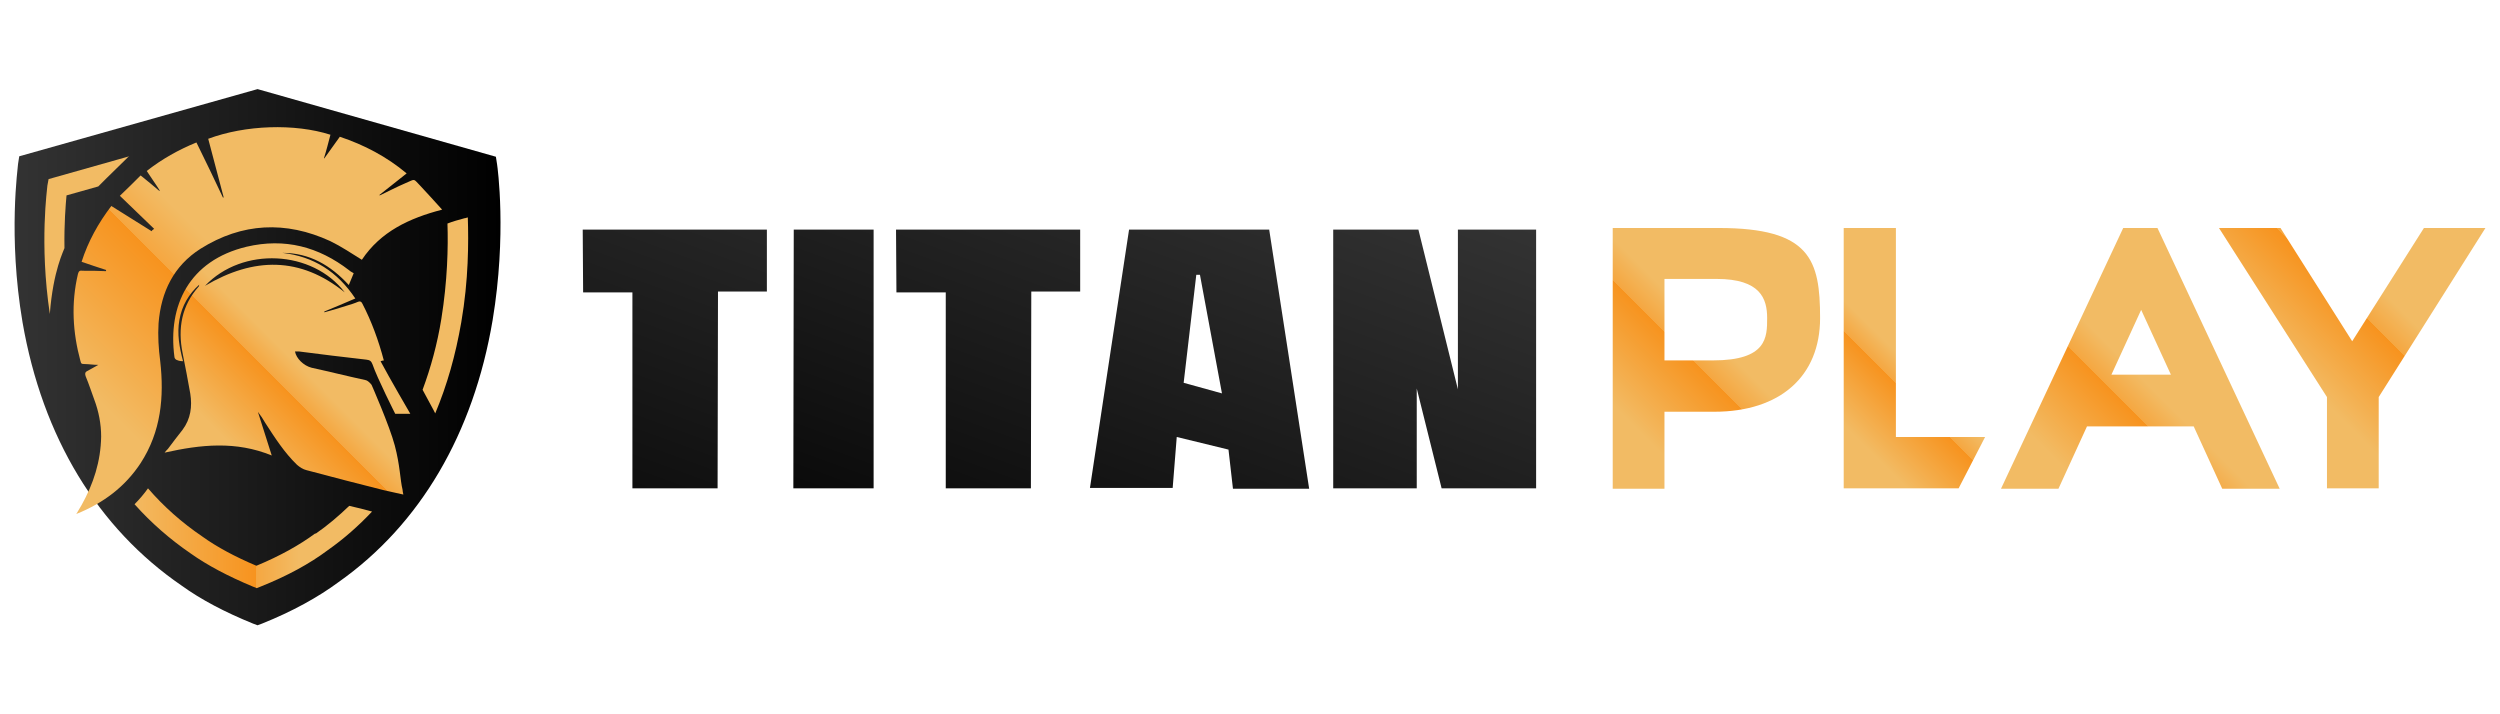 <?xml version="1.0" encoding="UTF-8"?>
<svg id="titan_play" data-name="titan play" xmlns="http://www.w3.org/2000/svg" width="560" height="160" xmlns:xlink="http://www.w3.org/1999/xlink" viewBox="0 0 560 160">
  <defs>
    <style>
      .cls-1 {
        fill: url(#linear-gradient-8);
      }

      .cls-2 {
        fill: url(#linear-gradient-7);
      }

      .cls-3 {
        fill: url(#linear-gradient-5);
      }

      .cls-4 {
        fill: url(#linear-gradient-6);
      }

      .cls-5 {
        fill: url(#linear-gradient-9);
      }

      .cls-6 {
        fill: url(#linear-gradient-4);
      }

      .cls-7 {
        fill: url(#linear-gradient-3);
      }

      .cls-8 {
        fill: url(#linear-gradient-2);
      }

      .cls-9 {
        fill: url(#linear-gradient);
      }

      .cls-10 {
        fill: url(#linear-gradient-10);
      }

      .cls-11 {
        fill: url(#linear-gradient-11);
      }

      .cls-12 {
        fill: url(#linear-gradient-12);
      }

      .cls-13 {
        fill: url(#linear-gradient-13);
      }

      .cls-14 {
        fill: url(#linear-gradient-14);
      }

      .cls-15 {
        fill: url(#linear-gradient-15);
      }
    </style>
    <linearGradient id="linear-gradient" x1="350.98" y1="-2343.21" x2="397.8" y2="-2296.39" gradientTransform="translate(0 -2244) scale(1 -1)" gradientUnits="userSpaceOnUse">
      <stop offset=".2" stop-color="#f2bb64"/>
      <stop offset=".5" stop-color="#f7931e"/>
      <stop offset=".5" stop-color="#f69827"/>
      <stop offset=".5" stop-color="#f5a741"/>
      <stop offset=".6" stop-color="#f2bb64"/>
    </linearGradient>
    <linearGradient id="linear-gradient-2" x1="404.97" y1="-2345.18" x2="439.95" y2="-2310.1" xlink:href="#linear-gradient"/>
    <linearGradient id="linear-gradient-3" x1="503.51" y1="-2335.66" x2="550.6" y2="-2288.57" xlink:href="#linear-gradient"/>
    <linearGradient id="linear-gradient-4" x1="456.08" y1="-2361.25" x2="502.9" y2="-2314.52" xlink:href="#linear-gradient"/>
    <linearGradient id="linear-gradient-5" x1="333.41" y1="-2291.33" x2="283.67" y2="-2427.95" gradientTransform="translate(0 -2244) scale(1 -1)" gradientUnits="userSpaceOnUse">
      <stop offset="0" stop-color="#333"/>
      <stop offset="1" stop-color="#000"/>
    </linearGradient>
    <linearGradient id="linear-gradient-6" x1="215.65" y1="-2244.95" x2="166.09" y2="-2381.21" xlink:href="#linear-gradient-5"/>
    <linearGradient id="linear-gradient-7" x1="241.12" y1="-2254.91" x2="191.48" y2="-2391.26" xlink:href="#linear-gradient-5"/>
    <linearGradient id="linear-gradient-8" x1="291.25" y1="-2274.54" x2="241.6" y2="-2410.98" xlink:href="#linear-gradient-5"/>
    <linearGradient id="linear-gradient-9" x1="170.94" y1="-2254.91" x2="121.29" y2="-2391.26" xlink:href="#linear-gradient-5"/>
    <linearGradient id="linear-gradient-10" x1="3.12" y1="-2324" x2="112.09" y2="-2324" xlink:href="#linear-gradient-5"/>
    <linearGradient id="linear-gradient-11" x1="-132.49" y1="-2456.61" x2="-88.5" y2="-2418.73" gradientTransform="translate(-7.57 -2350.82) rotate(-4.3) scale(1 -1)" xlink:href="#linear-gradient"/>
    <linearGradient id="linear-gradient-12" x1="-171.06" y1="-2447.96" x2="-90.47" y2="-2378.51" gradientTransform="translate(-7.57 -2350.82) rotate(-4.3) scale(1 -1)" xlink:href="#linear-gradient"/>
    <linearGradient id="linear-gradient-13" x1="9.87" y1="-66.1" x2="104.88" y2="-66.1" gradientTransform="translate(0 186.67)" xlink:href="#linear-gradient"/>
    <linearGradient id="linear-gradient-14" x1="9.87" y1="-116.02" x2="104.88" y2="-116.02" gradientTransform="translate(0 186.67)" xlink:href="#linear-gradient"/>
    <linearGradient id="linear-gradient-15" x1="9.87" y1="-134" x2="104.88" y2="-134" gradientTransform="translate(0 186.67)" xlink:href="#linear-gradient"/>
  </defs>
  <g>
    <path class="cls-9" d="M384.98,51.07h-23.73v58.41h11.59v-17.25h11.13c14.79,0,23.73-7.94,23.73-20.99s-2.19-20.17-22.73-20.17h0ZM372.93,62.48h11.59c9.86,0,11.32,4.47,11.32,8.76s0,9.49-12.14,9.49h-10.86v-18.25h.09,0Z"/>
    <polygon class="cls-8" points="424.68 51.07 412.99 51.07 412.99 109.39 438.73 109.39 444.66 97.89 424.68 97.89 424.68 51.07"/>
    <polygon class="cls-7" points="542.96 51.07 526.89 76.44 510.83 51.07 497.05 51.07 521.24 88.94 521.24 109.39 532.83 109.39 532.83 88.94 556.74 51.07 542.96 51.07"/>
    <path class="cls-6" d="M475.6,51.07l-27.38,58.41h12.87l6.39-13.96h23.91l6.39,13.96h12.87l-27.38-58.41h-7.67ZM486.28,83.92h-13.32l6.66-14.51,6.66,14.51h0Z"/>
  </g>
  <g>
    <path class="cls-3" d="M317.71,51.43h-19.07v57.95h18.71v-22.36s3.65,14.69,5.57,22.36h21.17v-57.95h-17.52v35.78l-8.85-35.78Z"/>
    <polygon class="cls-4" points="177.8 51.43 177.71 109.39 195.69 109.39 195.69 51.43 177.8 51.43"/>
    <polygon class="cls-2" points="211.85 65.49 211.85 109.39 230.92 109.39 231.01 65.31 241.96 65.31 241.96 51.43 200.71 51.43 200.8 65.49 211.85 65.49"/>
    <path class="cls-1" d="M284.31,51.43h-31.4c-.91,5.84-8.76,57.86-8.76,57.86h18.53l.91-11.41,11.59,2.83,1,8.76h17.07c-2.28-14.97-7.3-47.28-8.94-57.95v-.09s0,0,0,0ZM265.14,85.75l2.83-24.19h.82l4.93,26.56-8.58-2.37Z"/>
    <polygon class="cls-5" points="141.66 65.49 141.66 109.39 160.74 109.39 160.83 65.31 171.78 65.31 171.78 51.43 130.53 51.43 130.62 65.49 141.66 65.49"/>
  </g>
  <g>
    <path class="cls-10" d="M40.72,131.2c4.29,3.1,9.67,5.93,15.97,8.49l1,.37,1-.37c6.84-2.74,12.59-5.93,17.16-9.31,18.25-12.87,30.21-33.22,34.5-58.68,3.19-19.17,1.1-34.22,1-34.86l-.27-1.73-53.39-15.15L4.31,35.01l-.27,1.73c0,.64-2.28,16.06,1,35.41,4.47,25.83,16.88,46.18,35.68,59.05h0Z"/>
    <g>
      <path class="cls-11" d="M44.65,63.75c-2.37,2.1-3.92,4.75-4.47,7.94-.55,3.1,0,6.11.82,9.22-.55,0-1-.09-1.37-.27-.18,0-.55-.37-.55-.64-1.55-11.59,3.29-21.63,16.15-24.73,8.58-2.01,16.15,0,23,5.29.27.27.73.46,1,.64-.37.91-.73,1.73-1.1,2.65-4.02-4.38-8.76-7.21-14.88-7.21,7.03.82,12.32,4.2,16.34,10.22-2.37,1-4.65,2.01-6.94,2.92v.18c1.64-.46,3.29-.91,4.93-1.46.91-.27,1.83-.55,2.65-.91.46-.18.73,0,.91.37,2.1,4.02,3.65,8.31,4.84,12.78-.27,0-.46.09-.73.18,1.83,3.47,6.66,11.77,6.66,11.77h-3.38s-4.02-7.94-5.11-11.13c-.27-.73-.64-.91-1.37-1-5.02-.55-10.04-1.19-15.06-1.83h-.91c.27,1.55,1.92,3.19,3.74,3.65,4.2.91,7.76,1.83,11.96,2.74.73.09,1.46,1.1,1.46,1.1,0,0,4.02,9.13,5.2,13.6s1.19,7.67,1.73,9.86c0,.27.09.64.18,1.1-1.55-.37-3.01-.64-4.47-1-5.75-1.46-11.5-2.92-17.25-4.47-.73-.18-1.46-.64-2.1-1.19-2.83-2.74-4.93-6.02-7.12-9.4-.46-.82-1-1.64-1.64-2.46,1,3.19,2.01,6.39,3.1,9.77-8.03-3.29-15.88-2.46-24-.64.27-.37.55-.64.73-.82,1.1-1.46,2.19-2.92,3.29-4.29,1.83-2.46,2.19-5.2,1.73-8.12-.55-3.01-1.1-6.11-1.73-9.13-1.1-5.57-.18-10.59,3.65-14.88l.09-.37h0ZM45.92,64.03c10.95-6.48,21.36-6.57,31.3,1.46-7.21-9.49-22.91-10.31-31.3-1.46Z"/>
      <path class="cls-12" d="M34.52,51.25c-2.46-2.37-5.02-4.84-7.67-7.39,1.55-1.46,3.1-3.01,4.65-4.56,1.46,1.19,2.83,2.28,4.2,3.47l.09-.09c-.91-1.46-1.92-2.83-2.92-4.38,3.38-2.65,7.12-4.75,11.13-6.39,2.01,4.11,4.02,8.21,5.93,12.32h.18c-1.19-4.38-2.28-8.76-3.47-13.14,8.31-3.1,19.35-3.47,27.38-.91-.46,1.73-.91,3.56-1.46,5.29h.09c1.1-1.55,2.28-3.19,3.47-4.84,5.48,1.83,10.5,4.47,14.97,8.21-2.1,1.64-4.11,3.29-6.11,4.84l.09.09c1.92-.91,3.83-1.92,5.75-2.74,2.37-1,1.64-1.1,3.38.64,1.55,1.64,3.1,3.38,4.84,5.29-7.39,1.92-13.78,4.93-17.98,11.23-2.37-1.46-4.65-3.01-7.12-4.2-9.95-4.56-19.71-4.11-29.02,1.73-6.02,3.83-8.85,9.67-9.4,16.7-.18,2.83,0,5.66.37,8.49.91,8.03.18,15.79-4.38,22.82-3.47,5.29-8.31,8.94-14.42,11.41.46-.82.82-1.37,1.19-2.01,2.65-4.75,4.29-9.77,4.38-15.33,0-2.83-.55-5.66-1.55-8.31-.64-1.73-1.19-3.47-1.92-5.2-.18-.55-.18-.91.37-1.19.73-.37,1.46-.82,2.46-1.37-1.19,0-2.1-.18-3.01-.18s-.82-.18-1-.73c-1.73-6.39-2.1-12.87-.55-19.44.18-.73.46-.82,1.1-.73,1.73,0,3.47,0,5.2.09v-.27c-1.83-.55-3.56-1.19-5.48-1.83,1.46-4.56,3.74-8.67,6.66-12.5,3.01,1.92,6.02,3.74,9.04,5.66,0-.09.09-.18.18-.27l.37-.27h0Z"/>
    </g>
    <g>
      <path class="cls-13" d="M70.57,119.52h0c-3.47,2.56-7.85,5.02-13.14,7.21-4.75-2.01-8.85-4.2-12.14-6.57h0c-4.56-3.1-8.58-6.66-12.14-10.77-.91,1.28-1.92,2.46-3.01,3.56,3.74,4.2,7.94,7.85,12.59,11.04,3.74,2.65,8.4,5.11,13.87,7.39l.91.37.91-.37c5.93-2.37,10.95-5.11,14.97-8.12,3.65-2.56,6.94-5.48,9.95-8.67-1.73-.46-3.38-.91-5.11-1.28-2.37,2.28-4.84,4.38-7.48,6.21h-.18s0,0,0,0Z"/>
      <path class="cls-14" d="M104.06,48.88c-1.37.37-2.65.73-3.83,1.19.18,5.29,0,12.87-1.37,21.36-.91,5.66-2.37,10.95-4.2,15.88.82,1.55,1.64,3.01,2.46,4.56l.37.73c2.65-6.3,4.56-13.05,5.84-20.44,1.64-9.49,1.64-17.89,1.46-23.46l-.64.18h-.09,0Z"/>
      <path class="cls-15" d="M14.44,55.63c-.09-5.48.27-9.77.46-11.86l7.12-2.01,1.64-1.64.27-.27c1.37-1.37,2.83-2.74,4.2-4.11h0l.46-.46.09-.09.27-.18-18.07,5.11-.27,1.46c0,.55-1.83,12.87.55,28.75.73-9.77,3.19-14.33,3.29-14.79,0,0,0,.09,0,.09Z"/>
    </g>
  </g>
</svg>